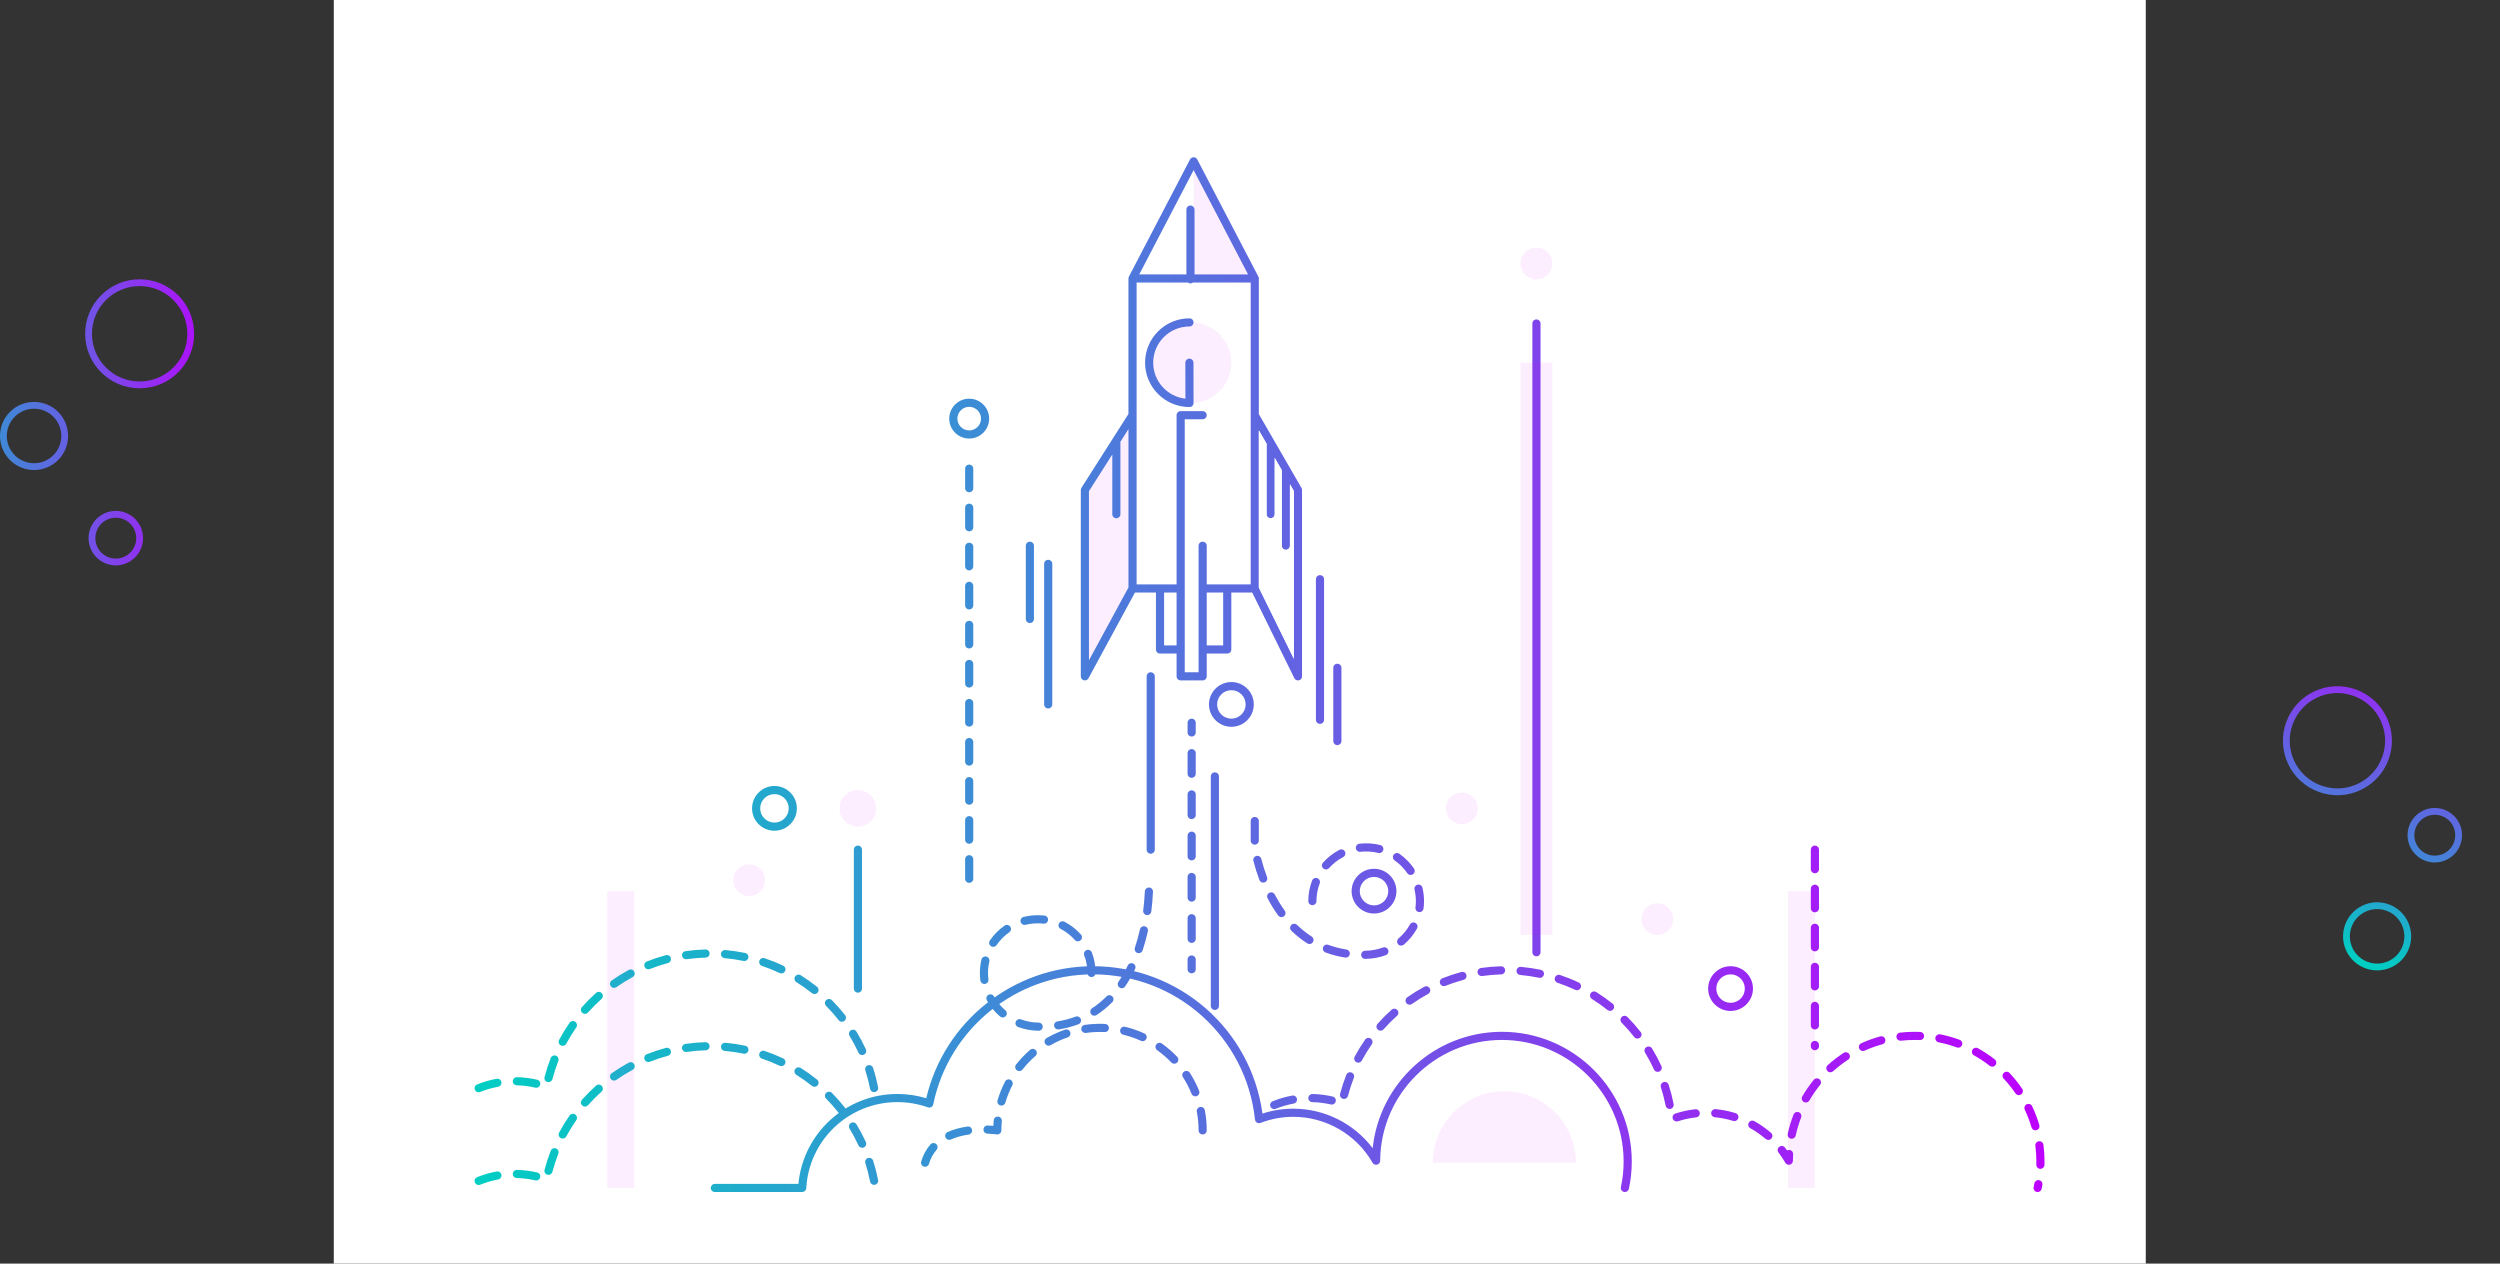 <svg width="734" height="371" viewBox="0 0 734 371" fill="none" xmlns="http://www.w3.org/2000/svg">
<rect x="0" y="0" width="734" height="371" fill="#333333" stroke="none"/>
<path d="M630 371H98V0.001H630V371Z" fill="white"/>
<path d="M307.755 319.453C305.447 319.453 303.569 321.328 303.569 323.633C303.569 325.939 305.447 327.814 307.755 327.814C310.064 327.814 311.942 325.939 311.942 323.633C311.942 321.328 310.064 319.453 307.755 319.453ZM307.755 330.203C304.128 330.203 301.177 327.256 301.177 323.633C301.177 320.011 304.128 317.064 307.755 317.064C311.383 317.064 314.334 320.011 314.334 323.633C314.334 327.256 311.383 330.203 307.755 330.203Z" fill="white"/>
<path d="M350.427 119.348V119.371C350.428 119.688 350.302 119.993 350.078 120.217C349.853 120.442 349.549 120.568 349.231 120.568C342.042 120.568 336.192 114.727 336.192 107.548C336.192 100.369 342.042 94.529 349.231 94.529C349.892 94.529 350.427 95.064 350.427 95.724C350.427 95.732 350.425 95.74 350.425 95.748C356.623 96.126 361.534 101.264 361.534 107.548C361.534 113.832 356.624 118.969 350.427 119.348ZM350.247 84.018C350.045 84.173 349.796 84.268 349.522 84.268C349.249 84.268 348.999 84.173 348.798 84.018H333.706V122.957V172.645H340.584H345.443V122.957C345.443 122.297 345.979 121.762 346.64 121.762H353.099C353.76 121.762 354.295 122.297 354.295 122.957C354.295 123.616 353.76 124.151 353.099 124.151V160.103C353.76 160.103 354.295 160.638 354.295 161.298V172.645H360.321H367.199V122.957V84.018H350.247Z" fill="white"/>
<path d="M359.125 189.498V173.971H354.295V189.498H359.125Z" fill="white"/>
<path d="M341.78 189.498H345.443V173.971H341.78V189.498Z" fill="white"/>
<path d="M353.099 123.088H347.836V197.382H351.903V160.235C351.903 159.575 352.438 159.041 353.099 159.041V123.088Z" fill="white"/>
<path d="M349.231 95.856C349.883 95.856 350.412 95.334 350.425 94.686C350.425 94.677 350.427 94.669 350.427 94.661C350.427 94.001 349.892 93.467 349.231 93.467C342.042 93.467 336.192 99.307 336.192 106.486C336.192 113.665 342.042 119.505 349.231 119.505C349.549 119.505 349.853 119.379 350.078 119.155C350.302 118.93 350.428 118.626 350.427 118.309V118.286L350.41 106.484C350.409 105.825 349.873 105.291 349.213 105.291H349.211C348.551 105.292 348.016 105.828 348.017 106.487L348.033 117.049C342.724 116.453 338.585 111.943 338.585 106.486C338.585 100.624 343.361 95.856 349.231 95.856Z" fill="url(#paint0_linear)"/>
<path d="M532.855 256.388C532.194 256.388 531.658 255.853 531.658 255.193V249.46C531.658 248.8 532.194 248.265 532.855 248.265C533.515 248.265 534.051 248.8 534.051 249.46V255.193C534.051 255.853 533.515 256.388 532.855 256.388ZM532.855 267.855C532.194 267.855 531.658 267.32 531.658 266.66V260.927C531.658 260.267 532.194 259.732 532.855 259.732C533.515 259.732 534.051 260.267 534.051 260.927V266.66C534.051 267.32 533.515 267.855 532.855 267.855ZM532.855 279.322C532.194 279.322 531.658 278.787 531.658 278.128V272.394C531.658 271.734 532.194 271.2 532.855 271.2C533.515 271.2 534.051 271.734 534.051 272.394V278.128C534.051 278.787 533.515 279.322 532.855 279.322ZM532.855 290.789C532.194 290.789 531.658 290.254 531.658 289.595V283.861C531.658 283.201 532.194 282.667 532.855 282.667C533.515 282.667 534.051 283.201 534.051 283.861V289.595C534.051 290.254 533.515 290.789 532.855 290.789ZM532.855 302.256C532.194 302.256 531.658 301.721 531.658 301.062V295.328C531.658 294.668 532.194 294.134 532.855 294.134C533.515 294.134 534.051 294.668 534.051 295.328V301.062C534.051 301.721 533.515 302.256 532.855 302.256ZM532.855 308.354C532.194 308.354 531.658 307.819 531.658 307.159V306.795C531.658 306.136 532.194 305.601 532.855 305.601C533.515 305.601 534.051 306.136 534.051 306.795V307.159C534.051 307.819 533.515 308.354 532.855 308.354Z" fill="url(#paint1_linear)"/>
<path d="M379.889 193.435L369.591 172.499V126.356L371.861 130.286V150.969C371.861 151.629 372.397 152.164 373.057 152.164C373.718 152.164 374.254 151.629 374.254 150.969V134.428L376.329 138.023V160.235C376.329 160.895 376.865 161.43 377.526 161.43C378.187 161.43 378.722 160.895 378.722 160.235V142.165L379.889 144.184V193.435ZM354.295 171.582V160.235C354.295 159.575 353.76 159.041 353.099 159.041C352.438 159.041 351.903 159.575 351.903 160.235V197.382H347.836V123.088H353.099C353.76 123.088 354.295 122.554 354.295 121.894C354.295 121.234 353.76 120.7 353.099 120.7H346.64C345.979 120.7 345.443 121.234 345.443 121.894V171.582H333.706V82.955H348.798C348.999 83.11 349.249 83.206 349.523 83.206C349.796 83.206 350.046 83.11 350.247 82.955H367.199V171.582H354.295ZM359.125 189.498H354.295V173.971H359.125V189.498ZM345.443 189.498H341.78V173.971H345.443V189.498ZM350.452 49.947L366.424 80.567H350.719V61.54C350.719 61.257 350.616 61.001 350.452 60.797C350.233 60.524 349.901 60.345 349.523 60.345C348.862 60.345 348.326 60.88 348.326 61.54V80.567H334.481L350.452 49.947ZM331.313 172.474L319.717 193.861V144.212L326.566 133.456V150.969C326.566 151.629 327.102 152.164 327.762 152.164C328.423 152.164 328.958 151.629 328.958 150.969V129.966C328.958 129.887 328.949 129.81 328.935 129.735L331.313 125.999V172.474ZM382.121 143.267L369.591 121.574V81.856C369.594 81.824 369.601 81.793 369.601 81.761C369.601 81.511 369.524 81.278 369.392 81.086L351.514 46.81C351.307 46.414 350.898 46.166 350.452 46.166C350.006 46.166 349.598 46.414 349.391 46.81L331.449 81.209C331.443 81.22 331.441 81.232 331.436 81.243C331.402 81.315 331.374 81.389 331.355 81.465C331.351 81.479 331.345 81.492 331.342 81.507C331.325 81.585 331.317 81.663 331.316 81.742C331.315 81.749 331.313 81.755 331.313 81.761V121.546L317.511 143.223C317.389 143.415 317.325 143.637 317.325 143.864V198.577C317.325 199.123 317.697 199.601 318.227 199.734C318.325 199.759 318.424 199.771 318.521 199.771C318.952 199.771 319.36 199.537 319.573 199.145L333.222 173.971H339.388V190.693C339.388 191.353 339.923 191.887 340.584 191.887H345.443V198.577C345.443 199.236 345.979 199.771 346.64 199.771H353.099C353.76 199.771 354.295 199.236 354.295 198.577V191.887H360.321C360.982 191.887 361.517 191.353 361.517 190.693V173.971H367.65L380.011 199.103C380.215 199.519 380.636 199.771 381.084 199.771C381.174 199.771 381.265 199.761 381.356 199.74C381.897 199.614 382.281 199.132 382.281 198.577V143.864C382.281 143.655 382.226 143.449 382.121 143.267Z" fill="url(#paint2_linear)"/>
<path d="M307.755 164.355C307.095 164.355 306.559 164.89 306.559 165.55V206.818C306.559 207.478 307.095 208.013 307.755 208.013C308.416 208.013 308.952 207.478 308.952 206.818V165.55C308.952 164.89 308.416 164.355 307.755 164.355Z" fill="url(#paint3_linear)"/>
<path d="M318.66 303.282C318.075 303.282 317.563 302.851 317.477 302.255C317.384 301.602 317.839 300.997 318.493 300.904C320.45 300.626 322.48 300.532 324.443 300.625C325.103 300.655 325.613 301.214 325.582 301.873C325.551 302.532 324.985 303.046 324.331 303.011C322.516 302.926 320.64 303.012 318.831 303.269C318.773 303.277 318.717 303.282 318.66 303.282ZM335.477 305.691C335.31 305.691 335.141 305.656 334.98 305.582C333.311 304.82 331.561 304.216 329.78 303.786C329.137 303.631 328.743 302.985 328.898 302.344C329.053 301.703 329.698 301.31 330.342 301.464C332.272 301.929 334.167 302.585 335.975 303.41C336.576 303.684 336.84 304.393 336.565 304.993C336.364 305.432 335.93 305.691 335.477 305.691ZM307.88 307.008C307.466 307.008 307.065 306.794 306.843 306.412C306.512 305.841 306.707 305.11 307.279 304.78C309 303.785 310.824 302.951 312.7 302.304C313.325 302.088 314.005 302.418 314.222 303.041C314.438 303.665 314.107 304.345 313.482 304.561C311.751 305.159 310.067 305.929 308.478 306.847C308.289 306.956 308.083 307.008 307.88 307.008ZM344.771 312.306C344.455 312.306 344.139 312.182 343.904 311.936C342.637 310.609 341.238 309.397 339.744 308.334C339.207 307.951 339.082 307.205 339.465 306.668C339.849 306.13 340.596 306.006 341.134 306.389C342.75 307.54 344.265 308.851 345.636 310.287C346.092 310.764 346.074 311.521 345.596 311.976C345.364 312.196 345.067 312.306 344.771 312.306ZM299.255 314.475C298.996 314.475 298.735 314.392 298.516 314.219C297.997 313.811 297.907 313.06 298.316 312.542C299.544 310.984 300.928 309.535 302.428 308.235C302.927 307.803 303.683 307.857 304.115 308.355C304.548 308.853 304.495 309.608 303.996 310.04C302.609 311.241 301.33 312.58 300.196 314.02C299.96 314.319 299.609 314.475 299.255 314.475ZM350.948 321.889C350.473 321.889 350.024 321.606 349.837 321.139C349.155 319.44 348.306 317.797 347.311 316.255C346.953 315.701 347.113 314.962 347.669 314.604C348.224 314.247 348.965 314.408 349.322 314.962C350.399 316.632 351.319 318.411 352.058 320.25C352.304 320.862 352.005 321.558 351.392 321.803C351.247 321.862 351.096 321.889 350.948 321.889ZM294.023 324.602C293.912 324.602 293.799 324.586 293.687 324.553C293.052 324.368 292.689 323.704 292.875 323.072C293.433 321.169 294.178 319.31 295.091 317.546C295.394 316.96 296.116 316.729 296.702 317.032C297.29 317.335 297.52 318.055 297.216 318.642C296.374 320.271 295.686 321.987 295.171 323.743C295.018 324.264 294.541 324.602 294.023 324.602ZM292.81 333.078C292.749 333.078 292.688 333.073 292.626 333.064C292.616 333.062 291.537 332.896 289.899 332.834C289.239 332.809 288.723 332.255 288.749 331.595C288.774 330.936 289.32 330.417 289.99 330.447C290.627 330.471 291.186 330.51 291.643 330.55C291.666 330.002 291.703 329.456 291.754 328.916C291.816 328.258 292.398 327.775 293.057 327.838C293.715 327.9 294.198 328.483 294.136 329.14C294.051 330.045 294.007 330.968 294.007 331.884C294.007 332.232 293.854 332.564 293.588 332.791C293.37 332.977 293.094 333.078 292.81 333.078ZM353.099 333.078C352.438 333.078 351.903 332.543 351.903 331.884C351.903 330.043 351.728 328.202 351.385 326.411C351.26 325.763 351.685 325.138 352.335 325.013C352.983 324.891 353.61 325.314 353.735 325.962C354.107 327.9 354.295 329.893 354.295 331.884C354.295 332.543 353.76 333.078 353.099 333.078ZM278.699 334.662C278.242 334.662 277.806 334.399 277.607 333.956C277.337 333.354 277.606 332.647 278.209 332.377C279.918 331.613 281.879 331.064 284.039 330.746C284.693 330.649 285.301 331.101 285.396 331.754C285.493 332.407 285.041 333.014 284.387 333.11C282.445 333.395 280.696 333.882 279.188 334.557C279.029 334.628 278.863 334.662 278.699 334.662ZM271.607 342.566C271.496 342.566 271.384 342.55 271.271 342.517C270.637 342.332 270.273 341.669 270.459 341.036C271.019 339.122 271.934 337.43 273.177 336.007C273.611 335.51 274.367 335.458 274.866 335.892C275.363 336.326 275.414 337.08 274.98 337.577C273.966 338.739 273.218 340.127 272.755 341.706C272.603 342.227 272.125 342.566 271.607 342.566Z" fill="url(#paint4_linear)"/>
<path d="M451.101 280.773C450.44 280.773 449.904 280.238 449.904 279.578V94.981C449.904 94.321 450.44 93.786 451.101 93.786C451.761 93.786 452.297 94.321 452.297 94.981V279.578C452.297 280.238 451.761 280.773 451.101 280.773Z" fill="url(#paint5_linear)"/>
<path d="M251.884 291.443C251.223 291.443 250.688 290.909 250.688 290.249V249.46C250.688 248.8 251.223 248.265 251.884 248.265C252.545 248.265 253.08 248.8 253.08 249.46V290.249C253.08 290.909 252.545 291.443 251.884 291.443Z" fill="url(#paint6_linear)"/>
<path d="M387.549 212.522C386.888 212.522 386.353 211.987 386.353 211.328V170.059C386.353 169.399 386.888 168.864 387.549 168.864C388.21 168.864 388.745 169.399 388.745 170.059V211.328C388.745 211.987 388.21 212.522 387.549 212.522Z" fill="url(#paint7_linear)"/>
<path d="M302.373 182.929C301.712 182.929 301.176 182.395 301.176 181.735V160.235C301.176 159.576 301.712 159.041 302.373 159.041C303.033 159.041 303.569 159.576 303.569 160.235V181.735C303.569 182.395 303.033 182.929 302.373 182.929Z" fill="url(#paint8_linear)"/>
<path d="M392.646 218.763C391.985 218.763 391.45 218.228 391.45 217.568V196.069C391.45 195.409 391.985 194.874 392.646 194.874C393.307 194.874 393.842 195.409 393.842 196.069V217.568C393.842 218.228 393.307 218.763 392.646 218.763Z" fill="url(#paint9_linear)"/>
<path d="M284.557 119.445C282.644 119.445 281.088 120.999 281.088 122.908C281.088 124.818 282.644 126.372 284.557 126.372C286.47 126.372 288.026 124.818 288.026 122.908C288.026 120.999 286.47 119.445 284.557 119.445ZM284.557 128.761C281.325 128.761 278.696 126.135 278.696 122.908C278.696 119.681 281.325 117.056 284.557 117.056C287.789 117.056 290.418 119.681 290.418 122.908C290.418 126.135 287.789 128.761 284.557 128.761Z" fill="url(#paint10_linear)"/>
<path d="M284.557 144.528C283.896 144.528 283.36 143.993 283.36 143.333V137.6C283.36 136.94 283.896 136.405 284.557 136.405C285.217 136.405 285.753 136.94 285.753 137.6V143.333C285.753 143.993 285.217 144.528 284.557 144.528ZM284.557 155.995C283.896 155.995 283.36 155.46 283.36 154.801V149.067C283.36 148.407 283.896 147.872 284.557 147.872C285.217 147.872 285.753 148.407 285.753 149.067V154.801C285.753 155.46 285.217 155.995 284.557 155.995ZM284.557 167.462C283.896 167.462 283.36 166.927 283.36 166.268V160.534C283.36 159.874 283.896 159.34 284.557 159.34C285.217 159.34 285.753 159.874 285.753 160.534V166.268C285.753 166.927 285.217 167.462 284.557 167.462ZM284.557 178.929C283.896 178.929 283.36 178.395 283.36 177.735V172.001C283.36 171.341 283.896 170.807 284.557 170.807C285.217 170.807 285.753 171.341 285.753 172.001V177.735C285.753 178.395 285.217 178.929 284.557 178.929ZM284.557 190.396C283.896 190.396 283.36 189.862 283.36 189.202V183.468C283.36 182.809 283.896 182.274 284.557 182.274C285.217 182.274 285.753 182.809 285.753 183.468V189.202C285.753 189.862 285.217 190.396 284.557 190.396ZM284.557 201.864C283.896 201.864 283.36 201.329 283.36 200.669V194.936C283.36 194.276 283.896 193.741 284.557 193.741C285.217 193.741 285.753 194.276 285.753 194.936V200.669C285.753 201.329 285.217 201.864 284.557 201.864ZM284.557 213.331C283.896 213.331 283.36 212.796 283.36 212.136V206.403C283.36 205.743 283.896 205.208 284.557 205.208C285.217 205.208 285.753 205.743 285.753 206.403V212.136C285.753 212.796 285.217 213.331 284.557 213.331ZM284.557 224.798C283.896 224.798 283.36 224.263 283.36 223.603V217.87C283.36 217.21 283.896 216.675 284.557 216.675C285.217 216.675 285.753 217.21 285.753 217.87V223.603C285.753 224.263 285.217 224.798 284.557 224.798ZM284.557 236.265C283.896 236.265 283.36 235.73 283.36 235.07V229.337C283.36 228.677 283.896 228.142 284.557 228.142C285.217 228.142 285.753 228.677 285.753 229.337V235.07C285.753 235.73 285.217 236.265 284.557 236.265ZM284.557 247.732C283.896 247.732 283.36 247.197 283.36 246.538V240.804C283.36 240.144 283.896 239.61 284.557 239.61C285.217 239.61 285.753 240.144 285.753 240.804V246.538C285.753 247.197 285.217 247.732 284.557 247.732ZM284.557 259.199C283.896 259.199 283.36 258.665 283.36 258.005V252.271C283.36 251.611 283.896 251.077 284.557 251.077C285.217 251.077 285.753 251.611 285.753 252.271V258.005C285.753 258.665 285.217 259.199 284.557 259.199Z" fill="url(#paint11_linear)"/>
<path d="M477.069 349.978C476.986 349.978 476.901 349.97 476.816 349.951C476.17 349.812 475.759 349.176 475.898 348.532C476.427 346.086 476.695 343.558 476.695 341.019C476.695 321.339 460.663 305.328 440.956 305.328C421.374 305.328 405.341 321.238 405.217 340.793C405.213 341.333 404.848 341.803 404.325 341.941C403.802 342.078 403.251 341.847 402.982 341.379C398.213 333.065 389.301 327.899 379.722 327.899C376.407 327.899 373.165 328.501 370.085 329.687C369.739 329.821 369.349 329.786 369.031 329.592C368.714 329.399 368.505 329.069 368.465 328.7C365.861 304.396 345.409 286.068 320.891 286.068C298.251 286.068 278.534 302.118 274.007 324.23C273.938 324.568 273.725 324.861 273.424 325.031C273.122 325.201 272.762 325.232 272.435 325.116C269.555 324.097 266.541 323.58 263.476 323.58C249.252 323.58 237.5 334.679 236.721 348.849C236.686 349.482 236.162 349.978 235.527 349.978H209.884C209.223 349.978 208.687 349.443 208.687 348.784C208.687 348.124 209.223 347.589 209.884 347.589H234.416C235.81 332.697 248.362 321.191 263.476 321.191C266.361 321.191 269.205 321.611 271.949 322.443C277.198 299.9 297.568 283.679 320.891 283.679C346.129 283.679 367.264 302.174 370.661 326.947C373.582 325.993 376.623 325.51 379.722 325.51C388.917 325.51 397.549 329.879 403.024 337.115C404.996 317.962 421.3 302.939 440.956 302.939C461.982 302.939 479.087 320.022 479.087 341.019C479.087 343.728 478.802 346.424 478.237 349.035C478.116 349.595 477.621 349.978 477.069 349.978Z" fill="url(#paint12_linear)"/>
<path d="M434.992 286.574C434.406 286.574 433.895 286.146 433.809 285.551C433.714 284.898 434.168 284.292 434.822 284.198C436.749 283.919 438.719 283.752 440.676 283.698C441.348 283.675 441.887 284.2 441.905 284.859C441.923 285.519 441.402 286.068 440.742 286.086C438.877 286.137 437 286.297 435.164 286.562C435.106 286.57 435.048 286.574 434.992 286.574ZM452.12 287.097C452.039 287.097 451.958 287.088 451.875 287.071C450.058 286.693 448.195 286.419 446.338 286.255C445.68 286.197 445.194 285.617 445.252 284.96C445.31 284.303 445.892 283.818 446.548 283.875C448.498 284.047 450.454 284.335 452.362 284.732C453.009 284.867 453.425 285.499 453.29 286.145C453.173 286.709 452.675 287.097 452.12 287.097ZM423.927 289.529C423.452 289.529 423.002 289.244 422.816 288.777C422.571 288.163 422.87 287.469 423.484 287.225C425.299 286.503 427.177 285.881 429.064 285.377C429.704 285.206 430.358 285.586 430.528 286.223C430.699 286.86 430.32 287.515 429.682 287.685C427.885 288.165 426.098 288.756 424.369 289.444C424.224 289.502 424.075 289.529 423.927 289.529ZM462.987 290.731C462.816 290.731 462.642 290.694 462.477 290.617C460.793 289.823 459.045 289.121 457.281 288.531C456.655 288.322 456.317 287.645 456.527 287.019C456.736 286.394 457.415 286.056 458.041 286.266C459.894 286.886 461.73 287.623 463.498 288.456C464.096 288.738 464.351 289.45 464.069 290.046C463.865 290.478 463.435 290.731 462.987 290.731ZM413.861 294.975C413.485 294.975 413.115 294.799 412.882 294.469C412.502 293.929 412.631 293.184 413.171 292.804C414.77 291.68 416.45 290.639 418.164 289.712C418.746 289.398 419.471 289.613 419.786 290.193C420.101 290.773 419.885 291.498 419.304 291.812C417.671 292.695 416.071 293.686 414.549 294.757C414.339 294.904 414.099 294.975 413.861 294.975ZM472.705 296.792C472.443 296.792 472.179 296.706 471.958 296.53C470.505 295.368 468.968 294.28 467.391 293.296C466.831 292.946 466.66 292.209 467.01 291.65C467.361 291.09 468.098 290.92 468.659 291.27C470.314 292.303 471.928 293.445 473.454 294.665C473.97 295.077 474.053 295.829 473.64 296.344C473.403 296.639 473.056 296.792 472.705 296.792ZM405.325 302.604C405.043 302.604 404.76 302.505 404.532 302.304C404.037 301.867 403.991 301.112 404.429 300.617C405.724 299.156 407.118 297.756 408.573 296.456C409.065 296.016 409.821 296.058 410.262 296.55C410.702 297.041 410.66 297.796 410.168 298.236C408.783 299.474 407.454 300.808 406.221 302.201C405.984 302.467 405.655 302.604 405.325 302.604ZM480.757 304.93C480.402 304.93 480.049 304.772 479.813 304.47C478.669 303.007 477.426 301.594 476.118 300.272C475.653 299.803 475.658 299.046 476.128 298.583C476.598 298.119 477.356 298.124 477.82 298.593C479.193 299.981 480.498 301.464 481.699 303C482.106 303.52 482.013 304.271 481.493 304.677C481.274 304.847 481.015 304.93 480.757 304.93ZM557.987 305.558C557.385 305.558 556.868 305.107 556.799 304.496C556.726 303.841 557.199 303.249 557.855 303.176C559.266 303.019 560.705 302.939 562.132 302.939C562.666 302.934 563.224 302.95 563.769 302.973C564.429 303.001 564.942 303.557 564.914 304.217C564.887 304.875 564.324 305.39 563.669 305.36C563.16 305.338 562.645 305.328 562.138 305.328H562.132C560.793 305.328 559.444 305.403 558.121 305.551C558.076 305.555 558.031 305.558 557.987 305.558ZM574.934 307.602C574.797 307.602 574.657 307.578 574.52 307.527C572.788 306.888 570.99 306.381 569.178 306.02C568.53 305.891 568.109 305.262 568.239 304.615C568.368 303.968 568.999 303.551 569.646 303.677C571.581 304.063 573.5 304.605 575.349 305.286C575.969 305.515 576.286 306.202 576.057 306.821C575.878 307.303 575.421 307.602 574.934 307.602ZM546.962 308.576C546.506 308.576 546.071 308.314 545.871 307.872C545.599 307.271 545.867 306.564 546.469 306.292C548.266 305.483 550.14 304.809 552.04 304.288C552.677 304.115 553.335 304.488 553.51 305.125C553.685 305.761 553.31 306.418 552.673 306.593C550.892 307.08 549.137 307.711 547.453 308.47C547.294 308.542 547.126 308.576 546.962 308.576ZM398.782 311.997C398.591 311.997 398.398 311.952 398.219 311.856C397.636 311.545 397.416 310.821 397.727 310.24C398.648 308.519 399.681 306.835 400.797 305.232C401.174 304.691 401.92 304.556 402.462 304.934C403.004 305.311 403.138 306.055 402.761 306.596C401.698 308.123 400.714 309.727 399.838 311.365C399.622 311.768 399.208 311.997 398.782 311.997ZM584.916 313.177C584.657 313.177 584.399 313.094 584.179 312.922C582.724 311.782 581.169 310.748 579.561 309.848C578.982 309.526 578.777 308.798 579.102 308.222C579.423 307.647 580.15 307.441 580.729 307.763C582.447 308.723 584.107 309.826 585.658 311.042C586.174 311.449 586.265 312.201 585.858 312.719C585.624 313.019 585.27 313.177 584.916 313.177ZM486.703 314.701C486.249 314.701 485.815 314.442 485.614 314.003C484.842 312.316 483.96 310.656 482.994 309.068C482.651 308.504 482.83 307.769 483.395 307.427C483.96 307.085 484.696 307.263 485.038 307.827C486.053 309.494 486.979 311.238 487.79 313.01C488.065 313.61 487.801 314.319 487.2 314.593C487.038 314.666 486.869 314.701 486.703 314.701ZM537.397 314.827C537.07 314.827 536.745 314.694 536.508 314.432C536.066 313.943 536.105 313.187 536.595 312.745C538.057 311.427 539.634 310.212 541.281 309.135C541.834 308.774 542.576 308.928 542.937 309.48C543.299 310.032 543.145 310.772 542.592 311.134C541.047 312.144 539.569 313.282 538.198 314.518C537.969 314.725 537.683 314.827 537.397 314.827ZM592.72 321.524C592.337 321.524 591.964 321.34 591.73 321C590.696 319.475 589.529 318.019 588.27 316.669C587.82 316.187 587.844 315.431 588.328 314.981C588.811 314.531 589.567 314.557 590.017 315.04C591.361 316.478 592.605 318.033 593.711 319.659C594.079 320.204 593.94 320.947 593.39 321.317C593.189 321.457 592.955 321.524 592.72 321.524ZM394.607 322.655C394.507 322.655 394.405 322.642 394.304 322.616C393.665 322.45 393.282 321.797 393.449 321.159C393.942 319.271 394.553 317.391 395.266 315.573C395.506 314.958 396.201 314.655 396.815 314.895C397.431 315.136 397.734 315.828 397.493 316.443C396.815 318.174 396.233 319.964 395.764 321.762C395.623 322.299 395.138 322.655 394.607 322.655ZM530.188 323.694C529.984 323.694 529.777 323.642 529.588 323.532C529.017 323.2 528.823 322.469 529.155 321.899C530.145 320.2 531.277 318.563 532.52 317.033C532.937 316.522 533.69 316.443 534.203 316.859C534.716 317.275 534.794 318.027 534.378 318.54C533.213 319.973 532.151 321.508 531.223 323.1C531.001 323.481 530.6 323.694 530.188 323.694ZM391.007 324.306C390.917 324.306 390.826 324.296 390.735 324.274C388.957 323.861 387.125 323.63 385.291 323.587C384.631 323.572 384.108 323.025 384.123 322.365C384.139 321.715 384.671 321.198 385.319 321.198C385.328 321.198 385.338 321.199 385.347 321.199C387.344 321.245 389.339 321.497 391.277 321.947C391.92 322.097 392.321 322.739 392.171 323.381C392.043 323.933 391.551 324.306 391.007 324.306ZM490.204 325.591C489.643 325.591 489.143 325.196 489.032 324.625C488.675 322.802 488.206 320.982 487.637 319.214C487.435 318.585 487.781 317.913 488.41 317.711C489.038 317.51 489.713 317.855 489.915 318.483C490.512 320.34 491.005 322.252 491.38 324.167C491.507 324.815 491.084 325.442 490.435 325.569C490.358 325.584 490.281 325.591 490.204 325.591ZM374.102 325.635C373.631 325.635 373.183 325.355 372.994 324.891C372.745 324.28 373.039 323.583 373.651 323.334C375.497 322.584 377.428 322.022 379.39 321.664C380.041 321.544 380.663 321.976 380.781 322.625C380.9 323.274 380.469 323.896 379.819 324.015C378.019 324.342 376.247 324.858 374.554 325.547C374.405 325.607 374.253 325.635 374.102 325.635ZM509.214 329.153C509.097 329.153 508.978 329.136 508.859 329.099C507.115 328.558 505.306 328.195 503.481 328.021C502.823 327.959 502.341 327.375 502.404 326.718C502.467 326.062 503.051 325.579 503.709 325.643C505.697 325.832 507.668 326.228 509.569 326.817C510.2 327.013 510.552 327.683 510.357 328.312C510.197 328.824 509.724 329.153 509.214 329.153ZM492.258 329.263C491.754 329.263 491.285 328.942 491.121 328.437C490.917 327.81 491.261 327.137 491.889 326.933C493.785 326.317 495.752 325.896 497.734 325.681C498.388 325.61 498.981 326.084 499.052 326.74C499.123 327.396 498.649 327.985 497.992 328.056C496.173 328.253 494.368 328.64 492.629 329.204C492.506 329.244 492.381 329.263 492.258 329.263ZM597.596 331.85C597.074 331.85 596.601 331.511 596.448 330.989C595.931 329.221 595.266 327.479 594.481 325.81C594.199 325.213 594.452 324.502 595.05 324.22C595.649 323.938 596.362 324.195 596.644 324.791C597.486 326.572 598.189 328.432 598.744 330.319C598.931 330.953 598.563 331.616 597.931 331.801C597.821 331.834 597.706 331.85 597.596 331.85ZM526.047 334.342C525.962 334.342 525.877 334.334 525.792 334.315C525.146 334.174 524.736 333.538 524.877 332.894C525.296 330.969 525.87 329.062 526.585 327.228C526.824 326.613 527.516 326.308 528.133 326.547C528.749 326.786 529.054 327.479 528.815 328.093C528.146 329.812 527.607 331.598 527.215 333.401C527.093 333.961 526.597 334.342 526.047 334.342ZM519.18 334.685C518.902 334.685 518.624 334.59 518.398 334.395C517.012 333.199 515.499 332.142 513.901 331.255C513.324 330.934 513.116 330.207 513.437 329.631C513.758 329.054 514.487 328.846 515.064 329.167C516.804 330.134 518.452 331.284 519.962 332.587C520.462 333.018 520.517 333.773 520.085 334.271C519.849 334.545 519.515 334.685 519.18 334.685ZM525.202 341.98C524.781 341.98 524.381 341.757 524.165 341.379C523.569 340.34 522.896 339.331 522.165 338.38C521.763 337.856 521.862 337.107 522.386 336.705C522.909 336.303 523.661 336.402 524.063 336.925C524.277 337.204 524.486 337.486 524.69 337.773C524.882 337.668 525.102 337.613 525.337 337.628C525.997 337.667 526.5 338.232 526.461 338.89C526.424 339.52 526.403 340.16 526.399 340.793C526.395 341.333 526.029 341.803 525.506 341.941C525.405 341.967 525.303 341.98 525.202 341.98ZM599.06 343.173C599.051 343.173 599.041 343.172 599.032 343.172C598.371 343.156 597.85 342.607 597.864 341.948C597.874 341.639 597.878 341.329 597.878 341.019C597.878 339.479 597.778 337.929 597.582 336.411C597.496 335.757 597.96 335.159 598.615 335.075C599.271 334.988 599.869 335.452 599.955 336.107C600.166 337.725 600.271 339.378 600.271 341.019C600.271 341.35 600.266 341.68 600.257 342.009C600.242 342.658 599.706 343.173 599.06 343.173ZM598.252 349.978C598.165 349.978 598.084 349.97 597.998 349.951C597.352 349.812 596.94 349.176 597.079 348.532C597.156 348.176 597.228 347.819 597.295 347.46C597.414 346.811 598.041 346.382 598.687 346.501C599.338 346.62 599.768 347.242 599.649 347.891C599.577 348.274 599.5 348.656 599.419 349.035C599.299 349.595 598.802 349.978 598.252 349.978Z" fill="url(#paint13_linear)"/>
<path d="M201.421 281.635C200.836 281.635 200.325 281.207 200.238 280.611C200.144 279.959 200.597 279.353 201.251 279.259C203.179 278.98 205.149 278.812 207.106 278.759C207.764 278.741 208.316 279.26 208.335 279.92C208.352 280.58 207.832 281.129 207.171 281.147C205.306 281.197 203.43 281.358 201.594 281.623C201.536 281.631 201.478 281.635 201.421 281.635ZM218.55 282.157C218.469 282.157 218.387 282.149 218.305 282.132C216.487 281.754 214.624 281.48 212.768 281.316C212.109 281.258 211.623 280.678 211.681 280.021C211.74 279.364 212.321 278.88 212.978 278.936C214.927 279.108 216.883 279.396 218.792 279.793C219.439 279.927 219.854 280.56 219.72 281.206C219.602 281.77 219.105 282.157 218.55 282.157ZM190.357 284.59C189.881 284.59 189.432 284.305 189.245 283.837C189 283.224 189.3 282.53 189.913 282.285C191.729 281.563 193.606 280.942 195.494 280.438C196.133 280.268 196.788 280.647 196.958 281.284C197.129 281.921 196.75 282.576 196.111 282.746C194.315 283.226 192.527 283.817 190.799 284.505C190.654 284.563 190.504 284.59 190.357 284.59ZM229.416 285.792C229.245 285.792 229.071 285.755 228.906 285.677C227.223 284.884 225.474 284.182 223.711 283.592C223.084 283.383 222.747 282.706 222.957 282.08C223.166 281.454 223.844 281.116 224.471 281.327C226.323 281.947 228.159 282.683 229.928 283.517C230.525 283.799 230.781 284.51 230.499 285.107C230.295 285.539 229.865 285.792 229.416 285.792ZM180.291 290.036C179.915 290.036 179.545 289.859 179.312 289.529C178.931 288.99 179.061 288.244 179.601 287.865C181.199 286.74 182.879 285.7 184.594 284.772C185.175 284.458 185.901 284.673 186.216 285.254C186.53 285.834 186.314 286.559 185.734 286.873C184.101 287.756 182.501 288.747 180.978 289.818C180.769 289.965 180.529 290.036 180.291 290.036ZM239.135 291.853C238.872 291.853 238.609 291.767 238.388 291.59C236.935 290.428 235.398 289.341 233.82 288.357C233.26 288.007 233.09 287.27 233.44 286.711C233.79 286.152 234.528 285.981 235.088 286.331C236.744 287.363 238.358 288.506 239.883 289.726C240.399 290.138 240.483 290.89 240.07 291.405C239.833 291.699 239.486 291.853 239.135 291.853ZM171.754 297.664C171.472 297.664 171.189 297.566 170.961 297.365C170.467 296.928 170.421 296.173 170.859 295.678C172.153 294.217 173.548 292.817 175.002 291.517C175.494 291.076 176.251 291.118 176.691 291.611C177.132 292.102 177.09 292.857 176.598 293.297C175.212 294.535 173.884 295.869 172.651 297.261C172.414 297.528 172.085 297.664 171.754 297.664ZM247.187 299.991C246.831 299.991 246.479 299.833 246.243 299.531C245.099 298.068 243.856 296.655 242.547 295.333C242.083 294.863 242.088 294.107 242.558 293.644C243.028 293.18 243.785 293.185 244.25 293.654C245.623 295.042 246.927 296.525 248.129 298.061C248.535 298.581 248.443 299.332 247.922 299.738C247.703 299.908 247.444 299.991 247.187 299.991ZM165.211 307.058C165.02 307.058 164.828 307.012 164.648 306.917C164.065 306.606 163.846 305.882 164.157 305.3C165.077 303.58 166.11 301.896 167.227 300.293C167.604 299.751 168.349 299.618 168.892 299.994C169.434 300.371 169.568 301.116 169.191 301.657C168.127 303.184 167.144 304.788 166.267 306.426C166.052 306.829 165.638 307.058 165.211 307.058ZM253.133 309.762C252.679 309.762 252.245 309.503 252.044 309.064C251.271 307.377 250.39 305.717 249.424 304.129C249.08 303.565 249.26 302.83 249.824 302.488C250.39 302.146 251.125 302.324 251.468 302.888C252.483 304.556 253.408 306.299 254.22 308.071C254.494 308.671 254.23 309.379 253.629 309.654C253.468 309.727 253.299 309.762 253.133 309.762ZM161.036 317.716C160.936 317.716 160.835 317.703 160.734 317.677C160.095 317.511 159.711 316.858 159.878 316.22C160.371 314.331 160.982 312.452 161.695 310.634C161.936 310.019 162.63 309.715 163.245 309.956C163.86 310.196 164.163 310.889 163.923 311.504C163.245 313.235 162.663 315.025 162.193 316.823C162.053 317.36 161.568 317.716 161.036 317.716ZM157.437 319.366C157.347 319.366 157.256 319.356 157.165 319.335C155.386 318.922 153.555 318.691 151.721 318.648C151.061 318.632 150.537 318.085 150.553 317.426C150.568 316.766 151.121 316.253 151.777 316.26C153.774 316.306 155.769 316.558 157.707 317.008C158.35 317.157 158.75 317.8 158.601 318.442C158.472 318.994 157.981 319.366 157.437 319.366ZM256.634 320.652C256.074 320.652 255.573 320.256 255.461 319.686C255.105 317.863 254.635 316.042 254.066 314.274C253.864 313.646 254.211 312.973 254.839 312.772C255.469 312.571 256.142 312.916 256.344 313.544C256.942 315.401 257.434 317.313 257.809 319.228C257.936 319.876 257.513 320.503 256.864 320.63C256.787 320.644 256.71 320.652 256.634 320.652ZM140.532 320.696C140.06 320.696 139.613 320.416 139.424 319.952C139.175 319.341 139.469 318.644 140.08 318.395C141.926 317.644 143.857 317.082 145.82 316.725C146.469 316.606 147.092 317.037 147.211 317.686C147.329 318.335 146.899 318.957 146.249 319.075C144.448 319.403 142.677 319.919 140.983 320.608C140.835 320.668 140.682 320.696 140.532 320.696Z" fill="url(#paint14_linear)"/>
<path d="M201.421 308.86C200.836 308.86 200.325 308.431 200.238 307.836C200.144 307.183 200.597 306.578 201.251 306.483C203.179 306.205 205.149 306.037 207.106 305.983C207.764 305.971 208.316 306.485 208.335 307.145C208.352 307.804 207.832 308.354 207.171 308.371C205.306 308.422 203.43 308.582 201.594 308.848C201.536 308.856 201.478 308.86 201.421 308.86ZM218.55 309.382C218.469 309.382 218.387 309.374 218.305 309.356C216.487 308.979 214.624 308.704 212.768 308.54C212.109 308.483 211.623 307.902 211.681 307.245C211.74 306.589 212.321 306.1 212.978 306.161C214.927 306.333 216.883 306.621 218.792 307.018C219.439 307.152 219.854 307.784 219.72 308.43C219.602 308.994 219.105 309.382 218.55 309.382ZM190.357 311.814C189.881 311.814 189.432 311.529 189.245 311.062C189 310.449 189.3 309.754 189.913 309.51C191.729 308.788 193.606 308.167 195.494 307.663C196.133 307.492 196.788 307.871 196.958 308.508C197.129 309.146 196.75 309.8 196.111 309.971C194.315 310.45 192.527 311.042 190.799 311.729C190.654 311.787 190.504 311.814 190.357 311.814ZM229.416 313.016C229.245 313.016 229.071 312.98 228.906 312.902C227.223 312.108 225.474 311.407 223.711 310.817C223.084 310.607 222.747 309.93 222.957 309.305C223.166 308.679 223.844 308.342 224.471 308.551C226.323 309.171 228.159 309.908 229.928 310.742C230.525 311.023 230.781 311.735 230.499 312.332C230.295 312.764 229.865 313.016 229.416 313.016ZM180.291 317.261C179.915 317.261 179.545 317.084 179.312 316.754C178.931 316.215 179.061 315.469 179.601 315.089C181.199 313.965 182.879 312.925 184.594 311.997C185.175 311.683 185.901 311.898 186.216 312.478C186.53 313.058 186.314 313.784 185.734 314.098C184.101 314.981 182.501 315.972 180.978 317.043C180.769 317.19 180.529 317.261 180.291 317.261ZM239.135 319.077C238.872 319.077 238.609 318.992 238.388 318.815C236.935 317.653 235.398 316.565 233.82 315.581C233.26 315.232 233.09 314.495 233.44 313.935C233.79 313.376 234.528 313.206 235.088 313.555C236.744 314.588 238.358 315.73 239.883 316.95C240.399 317.362 240.483 318.114 240.07 318.629C239.833 318.924 239.486 319.077 239.135 319.077ZM171.754 324.889C171.472 324.889 171.189 324.79 170.961 324.589C170.467 324.152 170.421 323.397 170.859 322.903C172.153 321.441 173.548 320.041 175.002 318.742C175.494 318.301 176.251 318.343 176.691 318.835C177.132 319.327 177.09 320.081 176.598 320.522C175.212 321.76 173.884 323.094 172.651 324.486C172.414 324.753 172.085 324.889 171.754 324.889ZM247.187 327.215C246.831 327.215 246.479 327.057 246.243 326.756C245.099 325.292 243.856 323.879 242.547 322.557C242.083 322.088 242.088 321.331 242.558 320.868C243.028 320.405 243.785 320.409 244.25 320.878C245.623 322.266 246.927 323.75 248.129 325.286C248.535 325.805 248.443 326.556 247.922 326.962C247.703 327.133 247.444 327.215 247.187 327.215ZM165.211 334.283C165.02 334.283 164.828 334.237 164.648 334.141C164.065 333.83 163.846 333.107 164.157 332.525C165.077 330.805 166.11 329.12 167.227 327.517C167.604 326.976 168.349 326.842 168.892 327.219C169.434 327.596 169.568 328.34 169.191 328.882C168.127 330.408 167.144 332.012 166.267 333.651C166.052 334.053 165.638 334.283 165.211 334.283ZM253.133 336.987C252.679 336.987 252.245 336.728 252.044 336.289C251.271 334.601 250.39 332.941 249.424 331.354C249.08 330.79 249.26 330.055 249.824 329.712C250.39 329.37 251.125 329.549 251.468 330.113C252.483 331.78 253.408 333.524 254.22 335.295C254.494 335.895 254.23 336.604 253.629 336.878C253.468 336.952 253.299 336.987 253.133 336.987ZM161.036 344.94C160.936 344.94 160.835 344.928 160.734 344.901C160.095 344.735 159.711 344.083 159.878 343.444C160.371 341.556 160.982 339.676 161.695 337.858C161.936 337.243 162.63 336.94 163.245 337.181C163.86 337.421 164.163 338.114 163.923 338.728C163.245 340.46 162.663 342.249 162.193 344.047C162.053 344.584 161.568 344.94 161.036 344.94ZM157.437 346.591C157.347 346.591 157.256 346.581 157.165 346.559C155.386 346.146 153.555 345.915 151.721 345.872C151.061 345.857 150.537 345.31 150.553 344.651C150.568 343.991 151.121 343.461 151.777 343.484C153.774 343.531 155.769 343.782 157.707 344.233C158.35 344.382 158.75 345.024 158.601 345.667C158.472 346.218 157.981 346.591 157.437 346.591ZM256.634 347.876C256.074 347.876 255.573 347.481 255.461 346.911C255.105 345.087 254.635 343.267 254.066 341.499C253.864 340.871 254.211 340.198 254.839 339.996C255.469 339.795 256.142 340.14 256.344 340.768C256.942 342.625 257.434 344.537 257.809 346.452C257.936 347.1 257.513 347.728 256.864 347.854C256.787 347.869 256.71 347.876 256.634 347.876ZM140.532 347.921C140.06 347.921 139.613 347.64 139.424 347.177C139.175 346.566 139.469 345.869 140.08 345.62C141.926 344.869 143.857 344.307 145.82 343.949C146.469 343.83 147.092 344.261 147.211 344.91C147.329 345.559 146.899 346.182 146.249 346.3C144.448 346.627 142.677 347.143 140.983 347.832C140.835 347.892 140.682 347.921 140.532 347.921Z" fill="url(#paint15_linear)"/>
<path d="M349.869 216.254C349.209 216.254 348.673 215.72 348.673 215.06V212.193C348.673 211.534 349.209 210.998 349.869 210.998C350.53 210.998 351.066 211.534 351.066 212.193V215.06C351.066 215.72 350.53 216.254 349.869 216.254Z" fill="url(#paint16_linear)"/>
<path d="M349.869 228.373C349.209 228.373 348.673 227.838 348.673 227.178V221.119C348.673 220.459 349.209 219.925 349.869 219.925C350.53 219.925 351.066 220.459 351.066 221.119V227.178C351.066 227.838 350.53 228.373 349.869 228.373ZM349.869 240.491C349.209 240.491 348.673 239.956 348.673 239.296V233.237C348.673 232.577 349.209 232.043 349.869 232.043C350.53 232.043 351.066 232.577 351.066 233.237V239.296C351.066 239.956 350.53 240.491 349.869 240.491ZM349.869 252.608C349.209 252.608 348.673 252.074 348.673 251.414V245.355C348.673 244.695 349.209 244.161 349.869 244.161C350.53 244.161 351.066 244.695 351.066 245.355V251.414C351.066 252.074 350.53 252.608 349.869 252.608ZM349.869 264.726C349.209 264.726 348.673 264.192 348.673 263.532V257.473C348.673 256.813 349.209 256.278 349.869 256.278C350.53 256.278 351.066 256.813 351.066 257.473V263.532C351.066 264.192 350.53 264.726 349.869 264.726ZM349.869 276.845C349.209 276.845 348.673 276.31 348.673 275.65V269.591C348.673 268.931 349.209 268.396 349.869 268.396C350.53 268.396 351.066 268.931 351.066 269.591V275.65C351.066 276.31 350.53 276.845 349.869 276.845Z" fill="url(#paint17_linear)"/>
<path d="M349.869 285.77C349.209 285.77 348.673 285.236 348.673 284.576V281.709C348.673 281.049 349.209 280.515 349.869 280.515C350.53 280.515 351.066 281.049 351.066 281.709V284.576C351.066 285.236 350.53 285.77 349.869 285.77Z" fill="url(#paint18_linear)"/>
<path d="M337.85 250.654C337.189 250.654 336.653 250.119 336.653 249.46V198.577C336.653 197.917 337.189 197.382 337.85 197.382C338.51 197.382 339.046 197.917 339.046 198.577V249.46C339.046 250.119 338.51 250.654 337.85 250.654Z" fill="url(#paint19_linear)"/>
<path d="M356.687 296.52C356.027 296.52 355.491 295.986 355.491 295.326V227.96C355.491 227.3 356.027 226.765 356.687 226.765C357.348 226.765 357.884 227.3 357.884 227.96V295.326C357.884 295.986 357.348 296.52 356.687 296.52Z" fill="url(#paint20_linear)"/>
<path d="M336.835 268.679C336.784 268.679 336.733 268.675 336.682 268.669C336.026 268.585 335.563 267.987 335.646 267.333C335.881 265.497 336.042 263.607 336.125 261.717C336.154 261.058 336.715 260.55 337.372 260.576C338.033 260.605 338.544 261.163 338.515 261.822C338.429 263.778 338.262 265.734 338.019 267.635C337.942 268.238 337.428 268.679 336.835 268.679ZM300.818 271.561C300.283 271.561 299.795 271.2 299.659 270.658C299.498 270.018 299.887 269.369 300.527 269.208C302.51 268.71 304.614 268.576 306.653 268.812C307.31 268.888 307.78 269.48 307.704 270.136C307.628 270.791 307.037 271.258 306.378 271.185C304.625 270.982 302.815 271.098 301.11 271.525C301.013 271.55 300.914 271.561 300.818 271.561ZM316.475 276.373C316.145 276.373 315.817 276.238 315.58 275.973C314.395 274.643 312.994 273.552 311.419 272.731C310.833 272.426 310.606 271.705 310.912 271.12C311.218 270.535 311.94 270.309 312.526 270.613C314.36 271.569 315.988 272.837 317.367 274.384C317.807 274.877 317.763 275.632 317.269 276.071C317.042 276.273 316.757 276.373 316.475 276.373ZM291.616 277.991C291.384 277.991 291.149 277.924 290.944 277.783C290.397 277.412 290.256 276.669 290.628 276.124C291.793 274.415 293.244 272.946 294.941 271.76C295.481 271.382 296.228 271.512 296.607 272.052C296.986 272.593 296.855 273.337 296.313 273.716C294.855 274.737 293.607 275.999 292.606 277.468C292.374 277.808 291.998 277.991 291.616 277.991ZM334.333 279.854C334.208 279.854 334.08 279.834 333.955 279.792C333.328 279.584 332.989 278.907 333.198 278.282C333.771 276.563 334.272 274.745 334.686 272.877C334.829 272.233 335.468 271.826 336.113 271.968C336.758 272.111 337.165 272.749 337.022 273.393C336.59 275.342 336.067 277.24 335.468 279.037C335.301 279.538 334.834 279.854 334.333 279.854ZM320.467 286.854C319.806 286.854 319.271 286.319 319.271 285.659C319.271 283.873 318.951 282.129 318.321 280.476C318.086 279.859 318.396 279.169 319.013 278.935C319.63 278.7 320.322 279.009 320.557 279.626C321.291 281.552 321.663 283.581 321.663 285.659C321.663 286.319 321.128 286.854 320.467 286.854ZM289.018 288.899C288.426 288.899 287.912 288.46 287.833 287.858C287.739 287.136 287.691 286.396 287.691 285.659C287.691 284.334 287.845 283.014 288.148 281.736C288.301 281.094 288.944 280.697 289.588 280.849C290.231 281.001 290.628 281.645 290.476 282.286C290.216 283.384 290.084 284.519 290.084 285.659C290.084 286.293 290.125 286.929 290.206 287.55C290.291 288.204 289.829 288.803 289.174 288.889C289.122 288.895 289.069 288.899 289.018 288.899ZM329.35 290.147C329.119 290.147 328.885 290.08 328.68 289.94C328.133 289.569 327.991 288.827 328.362 288.281C329.364 286.807 330.291 285.186 331.115 283.463C331.4 282.867 332.114 282.615 332.71 282.9C333.307 283.185 333.559 283.898 333.274 284.493C332.398 286.324 331.411 288.05 330.341 289.623C330.11 289.964 329.734 290.147 329.35 290.147ZM321.306 298.21C320.917 298.21 320.535 298.02 320.305 297.671C319.943 297.12 320.096 296.38 320.648 296.017C322.147 295.034 323.568 293.865 324.874 292.545C325.338 292.075 326.096 292.07 326.566 292.534C327.036 292.997 327.041 293.754 326.577 294.223C325.153 295.663 323.601 296.938 321.962 298.014C321.76 298.146 321.532 298.21 321.306 298.21ZM294.4 298.733C294.126 298.733 293.85 298.639 293.625 298.448C292.038 297.099 290.731 295.5 289.741 293.697C289.423 293.119 289.636 292.392 290.215 292.075C290.795 291.758 291.521 291.97 291.839 292.549C292.689 294.096 293.811 295.469 295.176 296.629C295.679 297.057 295.74 297.811 295.311 298.313C295.075 298.59 294.738 298.733 294.4 298.733ZM310.668 302.25C310.089 302.25 309.58 301.829 309.487 301.24C309.385 300.588 309.831 299.977 310.484 299.875C312.329 299.586 314.112 299.12 315.783 298.49C316.401 298.257 317.092 298.569 317.325 299.186C317.558 299.803 317.246 300.492 316.628 300.725C314.804 301.413 312.862 301.921 310.855 302.235C310.792 302.245 310.729 302.25 310.668 302.25ZM304.955 302.626C304.948 302.626 304.94 302.626 304.933 302.626L304.647 302.62C302.676 302.57 300.749 302.204 298.92 301.533C298.301 301.305 297.983 300.619 298.211 299.999C298.438 299.38 299.125 299.061 299.746 299.291C301.329 299.871 302.999 300.188 304.708 300.232L304.975 300.237C305.636 300.249 306.162 300.793 306.15 301.453C306.138 302.105 305.605 302.626 304.955 302.626Z" fill="url(#paint21_linear)"/>
<path d="M368.395 247.984C367.735 247.984 367.199 247.45 367.199 246.79V241.056C367.199 240.396 367.735 239.862 368.395 239.862C369.056 239.862 369.591 240.396 369.591 241.056V246.79C369.591 247.45 369.056 247.984 368.395 247.984ZM404.966 250.463C404.869 250.463 404.771 250.452 404.673 250.427C402.969 250 401.159 249.884 399.405 250.087C398.749 250.161 398.156 249.692 398.08 249.037C398.003 248.382 398.474 247.789 399.13 247.713C401.169 247.478 403.273 247.612 405.257 248.11C405.897 248.271 406.286 248.92 406.125 249.56C405.989 250.102 405.501 250.463 404.966 250.463ZM389.309 255.275C389.026 255.275 388.742 255.175 388.514 254.972C388.021 254.534 387.977 253.779 388.416 253.286C389.795 251.74 391.424 250.471 393.258 249.515C393.844 249.21 394.566 249.437 394.872 250.021C395.177 250.606 394.951 251.328 394.365 251.633C392.789 252.454 391.389 253.545 390.203 254.875C389.967 255.14 389.639 255.275 389.309 255.275ZM414.168 256.892C413.785 256.892 413.41 256.71 413.178 256.37C412.177 254.901 410.929 253.638 409.47 252.618C408.929 252.239 408.798 251.494 409.177 250.954C409.556 250.414 410.302 250.282 410.843 250.661C412.54 251.849 413.991 253.317 415.156 255.025C415.528 255.571 415.386 256.314 414.84 256.685C414.634 256.825 414.4 256.892 414.168 256.892ZM370.883 259.14C370.399 259.14 369.944 258.845 369.763 258.366C369.073 256.537 368.48 254.65 368 252.758C367.837 252.119 368.225 251.469 368.865 251.307C369.505 251.145 370.156 251.532 370.318 252.171C370.777 253.977 371.344 255.778 372.002 257.524C372.235 258.142 371.922 258.831 371.304 259.063C371.165 259.115 371.023 259.14 370.883 259.14ZM385.317 265.755C384.656 265.755 384.12 265.221 384.12 264.561C384.12 262.483 384.493 260.453 385.227 258.528C385.462 257.911 386.152 257.602 386.77 257.836C387.387 258.071 387.698 258.761 387.463 259.377C386.832 261.031 386.513 262.775 386.513 264.561C386.513 265.221 385.977 265.755 385.317 265.755ZM416.765 267.8C416.714 267.8 416.662 267.797 416.61 267.79C415.954 267.705 415.493 267.106 415.578 266.452C415.659 265.831 415.7 265.195 415.7 264.561C415.7 263.421 415.568 262.286 415.307 261.188C415.155 260.546 415.553 259.903 416.196 259.751C416.84 259.599 417.483 259.996 417.635 260.638C417.939 261.916 418.092 263.236 418.092 264.561C418.092 265.298 418.044 266.037 417.95 266.76C417.872 267.362 417.358 267.8 416.765 267.8ZM376.236 269.264C375.865 269.264 375.5 269.092 375.266 268.77C374.146 267.225 373.103 265.533 372.165 263.74C371.858 263.155 372.085 262.434 372.67 262.128C373.255 261.823 373.978 262.048 374.284 262.633C375.17 264.324 376.152 265.917 377.205 267.369C377.592 267.904 377.472 268.65 376.937 269.037C376.725 269.19 376.479 269.264 376.236 269.264ZM384.459 277.166C384.238 277.166 384.015 277.105 383.815 276.977C382.169 275.925 380.598 274.676 379.144 273.267C378.67 272.808 378.659 272.052 379.119 271.578C379.579 271.105 380.337 271.094 380.811 271.553C382.149 272.851 383.594 273.999 385.106 274.965C385.662 275.321 385.824 276.06 385.468 276.616C385.24 276.972 384.853 277.166 384.459 277.166ZM411.384 277.635C411.046 277.635 410.709 277.492 410.473 277.214C410.044 276.712 410.105 275.959 410.608 275.531C411.972 274.371 413.095 272.998 413.945 271.45C414.262 270.872 414.989 270.659 415.569 270.977C416.148 271.294 416.361 272.02 416.043 272.598C415.052 274.402 413.746 276.001 412.159 277.35C411.934 277.541 411.658 277.635 411.384 277.635ZM395.119 281.153C395.058 281.153 394.996 281.148 394.933 281.138C392.934 280.827 390.993 280.323 389.163 279.643C388.544 279.413 388.228 278.726 388.459 278.107C388.689 277.49 389.377 277.174 389.997 277.405C391.677 278.029 393.462 278.491 395.302 278.778C395.955 278.88 396.402 279.491 396.3 280.142C396.208 280.731 395.699 281.153 395.119 281.153ZM400.829 281.528C400.177 281.528 399.643 281.005 399.634 280.352C399.624 279.692 400.151 279.149 400.811 279.139L401.076 279.134C402.785 279.09 404.455 278.773 406.038 278.192C406.658 277.964 407.345 278.282 407.573 278.901C407.801 279.521 407.483 280.207 406.863 280.435C405.035 281.106 403.108 281.472 401.137 281.522L400.848 281.527C400.841 281.528 400.835 281.528 400.829 281.528Z" fill="url(#paint22_linear)"/>
<path d="M227.381 233.153C225.073 233.153 223.195 235.028 223.195 237.334C223.195 239.638 225.073 241.514 227.381 241.514C229.69 241.514 231.568 239.638 231.568 237.334C231.568 235.028 229.69 233.153 227.381 233.153ZM227.381 243.903C223.754 243.903 220.803 240.956 220.803 237.334C220.803 233.711 223.754 230.764 227.381 230.764C231.009 230.764 233.96 233.711 233.96 237.334C233.96 240.956 231.009 243.903 227.381 243.903Z" fill="url(#paint23_linear)"/>
<path d="M508.094 286.068C505.785 286.068 503.907 287.943 503.907 290.249C503.907 292.554 505.785 294.429 508.094 294.429C510.402 294.429 512.28 292.554 512.28 290.249C512.28 287.943 510.402 286.068 508.094 286.068ZM508.094 296.818C504.466 296.818 501.515 293.871 501.515 290.249C501.515 286.626 504.466 283.679 508.094 283.679C511.721 283.679 514.673 286.626 514.673 290.249C514.673 293.871 511.721 296.818 508.094 296.818Z" fill="url(#paint24_linear)"/>
<path d="M361.534 202.638C359.225 202.638 357.348 204.513 357.348 206.818C357.348 209.124 359.225 210.998 361.534 210.998C363.842 210.998 365.721 209.124 365.721 206.818C365.721 204.513 363.842 202.638 361.534 202.638ZM361.534 213.387C357.906 213.387 354.955 210.441 354.955 206.818C354.955 203.196 357.906 200.249 361.534 200.249C365.162 200.249 368.113 203.196 368.113 206.818C368.113 210.441 365.162 213.387 361.534 213.387Z" fill="url(#paint25_linear)"/>
<path d="M403.411 257.462C401.103 257.462 399.225 259.337 399.225 261.643C399.225 263.948 401.103 265.823 403.411 265.823C405.719 265.823 407.598 263.948 407.598 261.643C407.598 259.337 405.719 257.462 403.411 257.462ZM403.411 268.212C399.784 268.212 396.832 265.265 396.832 261.643C396.832 258.021 399.784 255.074 403.411 255.074C407.039 255.074 409.99 258.021 409.99 261.643C409.99 265.265 407.039 268.212 403.411 268.212Z" fill="url(#paint26_linear)"/>
<path d="M328.958 150.969C328.958 151.629 328.422 152.163 327.762 152.163C327.101 152.163 326.565 151.629 326.565 150.969V133.455L319.717 144.212V193.861L331.313 172.474V125.999L328.935 129.734C328.949 129.809 328.958 129.886 328.958 129.966V150.969Z" fill="#DB00FF" fill-opacity="0.07"/>
<path d="M455.766 77.362C455.766 79.934 453.677 82.02 451.101 82.02C448.524 82.02 446.436 79.934 446.436 77.362C446.436 74.789 448.524 72.703 451.101 72.703C453.677 72.703 455.766 74.789 455.766 77.362Z" fill="#DB00FF" fill-opacity="0.07"/>
<path d="M350.719 61.539V80.566H366.424L350.452 49.947V60.796C350.616 61.001 350.719 61.257 350.719 61.539Z" fill="#DB00FF" fill-opacity="0.07"/>
<path d="M350.425 94.685C350.412 95.333 349.883 95.855 349.231 95.855C343.361 95.855 338.585 100.623 338.585 106.485C338.585 111.942 342.724 116.453 348.033 117.049L348.017 106.487C348.016 105.827 348.551 105.291 349.211 105.291C349.212 105.291 349.213 105.291 349.213 105.291C349.873 105.291 350.409 105.824 350.41 106.483L350.427 118.285C356.624 117.906 361.534 112.769 361.534 106.485C361.534 100.201 356.623 95.063 350.425 94.685Z" fill="#DB00FF" fill-opacity="0.07"/>
<path d="M420.681 341.371C420.681 329.787 430.085 320.396 441.686 320.396C453.287 320.396 462.692 329.787 462.692 341.371" fill="#DB00FF" fill-opacity="0.07"/>
<path d="M373.057 152.163C372.397 152.163 371.861 151.629 371.861 150.969V130.286L369.591 126.356V172.499L379.888 193.434V144.184L378.722 142.164V160.235C378.722 160.895 378.186 161.429 377.526 161.429C376.865 161.429 376.329 160.895 376.329 160.235V138.022L374.254 134.428V150.969C374.254 151.629 373.718 152.163 373.057 152.163Z" fill="white"/>
<path d="M186.199 348.783H178.305V261.642H186.199V348.783Z" fill="#DB00FF" fill-opacity="0.07"/>
<path d="M532.855 348.783H524.96V261.642H532.855V348.783Z" fill="#DB00FF" fill-opacity="0.07"/>
<path d="M455.766 274.481H446.436V106.485H455.766V274.481Z" fill="#DB00FF" fill-opacity="0.07"/>
<path d="M257.266 237.333C257.266 240.301 254.857 242.708 251.884 242.708C248.911 242.708 246.501 240.301 246.501 237.333C246.501 234.364 248.911 231.958 251.884 231.958C254.857 231.958 257.266 234.364 257.266 237.333Z" fill="#DB00FF" fill-opacity="0.07"/>
<path d="M224.628 258.431C224.628 261.004 222.539 263.089 219.963 263.089C217.386 263.089 215.298 261.004 215.298 258.431C215.298 255.858 217.386 253.773 219.963 253.773C222.539 253.773 224.628 255.858 224.628 258.431Z" fill="#DB00FF" fill-opacity="0.07"/>
<path d="M433.841 237.333C433.841 239.906 431.753 241.991 429.176 241.991C426.6 241.991 424.511 239.906 424.511 237.333C424.511 234.76 426.6 232.675 429.176 232.675C431.753 232.675 433.841 234.76 433.841 237.333Z" fill="#DB00FF" fill-opacity="0.07"/>
<path d="M491.253 269.853C491.253 272.426 489.164 274.511 486.588 274.511C484.011 274.511 481.923 272.426 481.923 269.853C481.923 267.28 484.011 265.195 486.588 265.195C489.164 265.195 491.253 267.28 491.253 269.853Z" fill="#DB00FF" fill-opacity="0.07"/>
<path d="M19 128C19 132.971 14.971 137 10 137C5.029 137 1 132.971 1 128C1 123.029 5.029 119 10 119C14.971 119 19 123.029 19 128ZM56 98C56 106.284 49.284 113 41 113C32.716 113 26 106.284 26 98C26 89.716 32.716 83 41 83C49.284 83 56 89.716 56 98ZM41 158C41 161.866 37.866 165 34 165C30.134 165 27 161.866 27 158C27 154.134 30.134 151 34 151C37.866 151 41 154.134 41 158Z" stroke="url(#paint27_linear)" stroke-width="2"/>
<path d="M700.978 266.441C705.654 268.127 708.077 273.285 706.39 277.961C704.703 282.636 699.546 285.059 694.87 283.373C690.194 281.686 687.771 276.528 689.458 271.853C691.145 267.177 696.303 264.754 700.978 266.441ZM691.357 203.37C699.15 206.181 703.188 214.777 700.377 222.57C697.566 230.363 688.97 234.401 681.177 231.59C673.384 228.779 669.346 220.182 672.157 212.39C674.968 204.597 683.564 200.559 691.357 203.37ZM717.231 238.63C720.868 239.942 722.753 243.954 721.441 247.59C720.129 251.227 716.117 253.111 712.481 251.799C708.844 250.487 706.959 246.476 708.271 242.839C709.583 239.203 713.595 237.318 717.231 238.63Z" stroke="url(#paint28_linear)" stroke-width="2"/>
<defs>
<linearGradient id="paint0_linear" x1="139.496" y1="265.759" x2="600.208" y2="265.759" gradientUnits="userSpaceOnUse">
<stop stop-color="#00CEC2"/>
<stop offset="1" stop-color="#BD00FF"/>
</linearGradient>
<linearGradient id="paint1_linear" x1="139.496" y1="265.759" x2="600.208" y2="265.759" gradientUnits="userSpaceOnUse">
<stop stop-color="#00CEC2"/>
<stop offset="1" stop-color="#BD00FF"/>
</linearGradient>
<linearGradient id="paint2_linear" x1="139.496" y1="265.759" x2="600.208" y2="265.759" gradientUnits="userSpaceOnUse">
<stop stop-color="#00CEC2"/>
<stop offset="1" stop-color="#BD00FF"/>
</linearGradient>
<linearGradient id="paint3_linear" x1="139.496" y1="265.759" x2="600.208" y2="265.759" gradientUnits="userSpaceOnUse">
<stop stop-color="#00CEC2"/>
<stop offset="1" stop-color="#BD00FF"/>
</linearGradient>
<linearGradient id="paint4_linear" x1="139.496" y1="265.759" x2="600.208" y2="265.759" gradientUnits="userSpaceOnUse">
<stop stop-color="#00CEC2"/>
<stop offset="1" stop-color="#BD00FF"/>
</linearGradient>
<linearGradient id="paint5_linear" x1="139.496" y1="265.759" x2="600.208" y2="265.759" gradientUnits="userSpaceOnUse">
<stop stop-color="#00CEC2"/>
<stop offset="1" stop-color="#BD00FF"/>
</linearGradient>
<linearGradient id="paint6_linear" x1="139.496" y1="265.759" x2="600.208" y2="265.759" gradientUnits="userSpaceOnUse">
<stop stop-color="#00CEC2"/>
<stop offset="1" stop-color="#BD00FF"/>
</linearGradient>
<linearGradient id="paint7_linear" x1="139.496" y1="265.759" x2="600.208" y2="265.759" gradientUnits="userSpaceOnUse">
<stop stop-color="#00CEC2"/>
<stop offset="1" stop-color="#BD00FF"/>
</linearGradient>
<linearGradient id="paint8_linear" x1="139.496" y1="265.759" x2="600.208" y2="265.759" gradientUnits="userSpaceOnUse">
<stop stop-color="#00CEC2"/>
<stop offset="1" stop-color="#BD00FF"/>
</linearGradient>
<linearGradient id="paint9_linear" x1="139.496" y1="265.759" x2="600.208" y2="265.759" gradientUnits="userSpaceOnUse">
<stop stop-color="#00CEC2"/>
<stop offset="1" stop-color="#BD00FF"/>
</linearGradient>
<linearGradient id="paint10_linear" x1="139.496" y1="265.759" x2="600.208" y2="265.759" gradientUnits="userSpaceOnUse">
<stop stop-color="#00CEC2"/>
<stop offset="1" stop-color="#BD00FF"/>
</linearGradient>
<linearGradient id="paint11_linear" x1="139.496" y1="265.759" x2="600.208" y2="265.759" gradientUnits="userSpaceOnUse">
<stop stop-color="#00CEC2"/>
<stop offset="1" stop-color="#BD00FF"/>
</linearGradient>
<linearGradient id="paint12_linear" x1="139.496" y1="265.759" x2="600.208" y2="265.759" gradientUnits="userSpaceOnUse">
<stop stop-color="#00CEC2"/>
<stop offset="1" stop-color="#BD00FF"/>
</linearGradient>
<linearGradient id="paint13_linear" x1="139.496" y1="265.759" x2="600.208" y2="265.759" gradientUnits="userSpaceOnUse">
<stop stop-color="#00CEC2"/>
<stop offset="1" stop-color="#BD00FF"/>
</linearGradient>
<linearGradient id="paint14_linear" x1="139.496" y1="265.759" x2="600.208" y2="265.759" gradientUnits="userSpaceOnUse">
<stop stop-color="#00CEC2"/>
<stop offset="1" stop-color="#BD00FF"/>
</linearGradient>
<linearGradient id="paint15_linear" x1="139.496" y1="265.759" x2="600.208" y2="265.759" gradientUnits="userSpaceOnUse">
<stop stop-color="#00CEC2"/>
<stop offset="1" stop-color="#BD00FF"/>
</linearGradient>
<linearGradient id="paint16_linear" x1="139.496" y1="265.759" x2="600.208" y2="265.759" gradientUnits="userSpaceOnUse">
<stop stop-color="#00CEC2"/>
<stop offset="1" stop-color="#BD00FF"/>
</linearGradient>
<linearGradient id="paint17_linear" x1="139.496" y1="265.759" x2="600.208" y2="265.759" gradientUnits="userSpaceOnUse">
<stop stop-color="#00CEC2"/>
<stop offset="1" stop-color="#BD00FF"/>
</linearGradient>
<linearGradient id="paint18_linear" x1="139.496" y1="265.759" x2="600.208" y2="265.759" gradientUnits="userSpaceOnUse">
<stop stop-color="#00CEC2"/>
<stop offset="1" stop-color="#BD00FF"/>
</linearGradient>
<linearGradient id="paint19_linear" x1="139.496" y1="265.759" x2="600.208" y2="265.759" gradientUnits="userSpaceOnUse">
<stop stop-color="#00CEC2"/>
<stop offset="1" stop-color="#BD00FF"/>
</linearGradient>
<linearGradient id="paint20_linear" x1="139.496" y1="265.759" x2="600.208" y2="265.759" gradientUnits="userSpaceOnUse">
<stop stop-color="#00CEC2"/>
<stop offset="1" stop-color="#BD00FF"/>
</linearGradient>
<linearGradient id="paint21_linear" x1="139.496" y1="265.759" x2="600.208" y2="265.759" gradientUnits="userSpaceOnUse">
<stop stop-color="#00CEC2"/>
<stop offset="1" stop-color="#BD00FF"/>
</linearGradient>
<linearGradient id="paint22_linear" x1="139.496" y1="265.759" x2="600.208" y2="265.759" gradientUnits="userSpaceOnUse">
<stop stop-color="#00CEC2"/>
<stop offset="1" stop-color="#BD00FF"/>
</linearGradient>
<linearGradient id="paint23_linear" x1="139.496" y1="265.759" x2="600.208" y2="265.759" gradientUnits="userSpaceOnUse">
<stop stop-color="#00CEC2"/>
<stop offset="1" stop-color="#BD00FF"/>
</linearGradient>
<linearGradient id="paint24_linear" x1="139.496" y1="265.759" x2="600.208" y2="265.759" gradientUnits="userSpaceOnUse">
<stop stop-color="#00CEC2"/>
<stop offset="1" stop-color="#BD00FF"/>
</linearGradient>
<linearGradient id="paint25_linear" x1="139.496" y1="265.759" x2="600.208" y2="265.759" gradientUnits="userSpaceOnUse">
<stop stop-color="#00CEC2"/>
<stop offset="1" stop-color="#BD00FF"/>
</linearGradient>
<linearGradient id="paint26_linear" x1="139.496" y1="265.759" x2="600.208" y2="265.759" gradientUnits="userSpaceOnUse">
<stop stop-color="#00CEC2"/>
<stop offset="1" stop-color="#BD00FF"/>
</linearGradient>
<linearGradient id="paint27_linear" x1="-33" y1="111" x2="66" y2="112" gradientUnits="userSpaceOnUse">
<stop stop-color="#00CEC2"/>
<stop offset="1" stop-color="#BD00FF"/>
</linearGradient>
<linearGradient id="paint28_linear" x1="686.94" y1="280.445" x2="721.476" y2="187.659" gradientUnits="userSpaceOnUse">
<stop stop-color="#00CEC2"/>
<stop offset="1" stop-color="#BD00FF"/>
</linearGradient>
</defs>
</svg>
